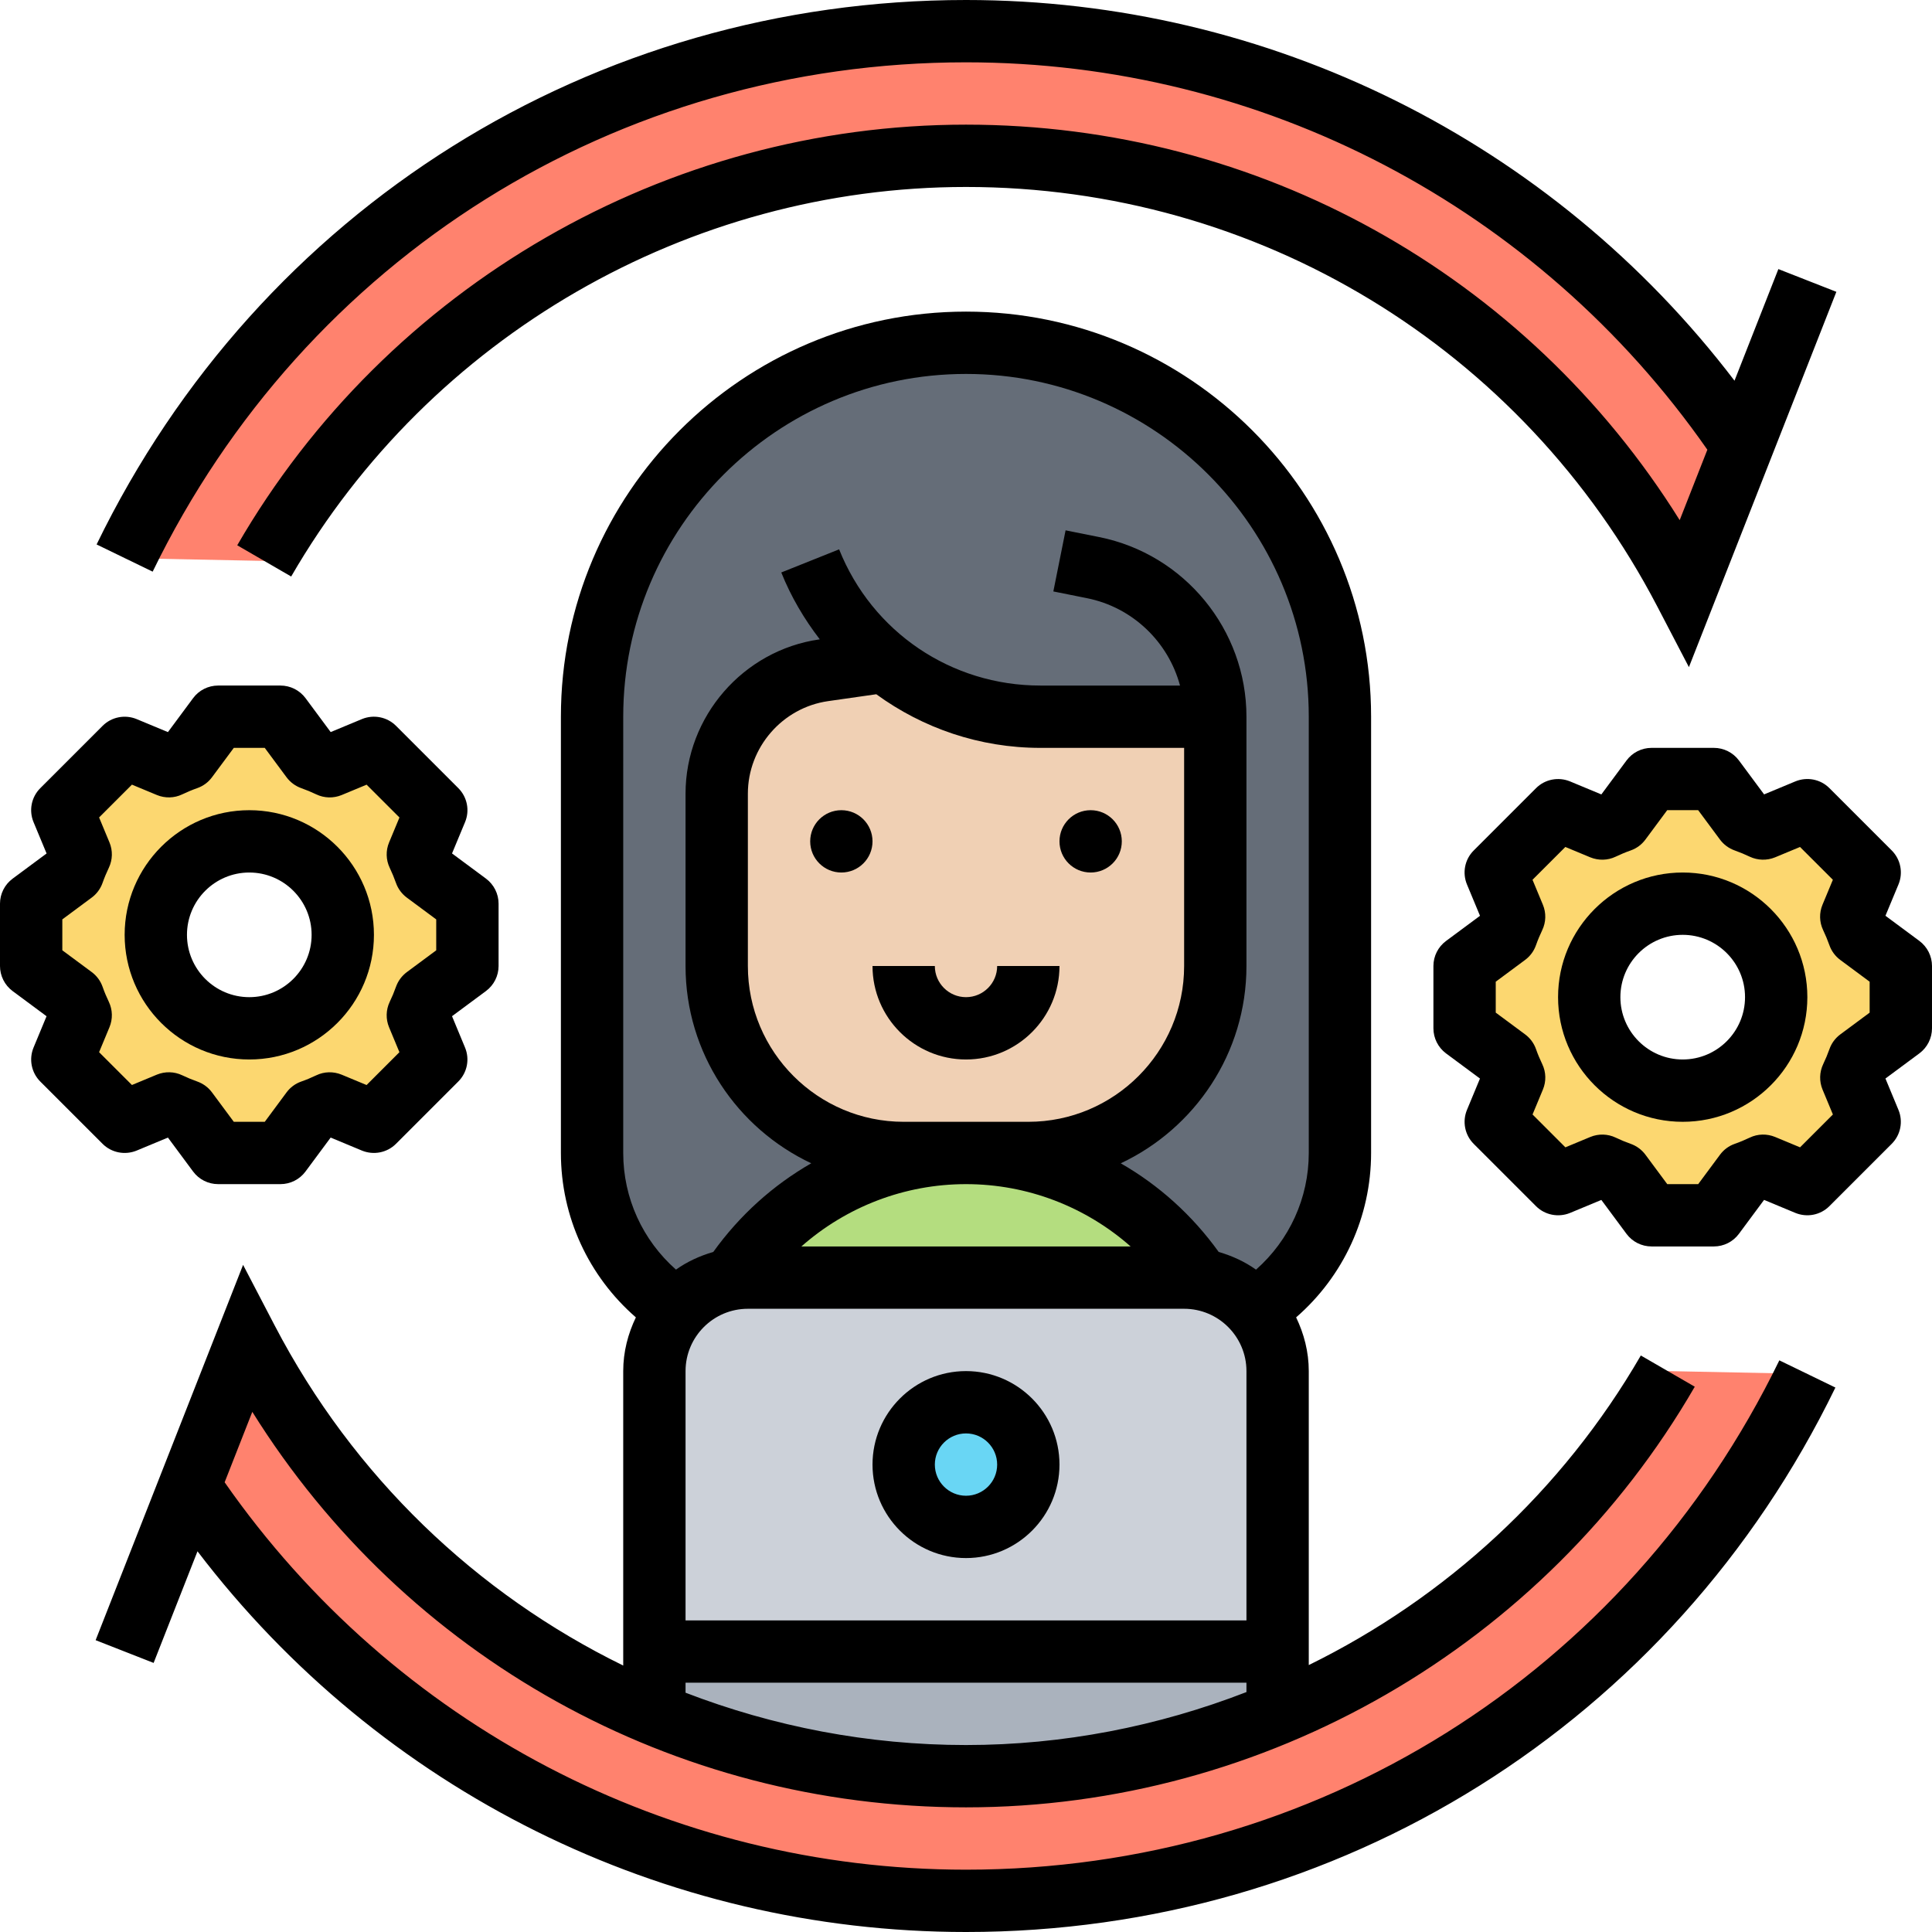<svg id="Layer_5" enable-background="new 0 0 62 62" height="512" viewBox="0 0 62 62" width="512" xmlns="http://www.w3.org/2000/svg"><g><g><g><path d="m39 23h-5.61c-1.87 0-3.63-.65-5.01-1.77l-1.95.28c-1.97.28-3.43 1.97-3.43 3.96v5.53c0 3.31 2.69 6 6 6h2c-3.14 0-5.9 1.61-7.51 4.04v.01c-.7.11-1.32.47-1.75.99-1.65-1.07-2.74-2.93-2.74-5.04v-14c0-6.63 5.37-12 12-12 3.32 0 6.32 1.34 8.49 3.51s3.51 5.17 3.51 8.49v14c0 2.11-1.09 3.97-2.74 5.04-.43-.52-1.05-.88-1.75-.99v-.01c-.81-1.22-1.9-2.22-3.18-2.93-1.29-.71-2.76-1.11-4.33-1.11h2c3.31 0 6-2.69 6-6z" fill="#656d78"/></g><g><path d="m23.49 41.04c1.61-2.43 4.37-4.04 7.51-4.04 1.57 0 3.04.4 4.33 1.11 1.28.71 2.37 1.71 3.18 2.93v.01c-.17-.04-.34-.05-.51-.05h-14c-.17 0-.34.01-.51.05z" fill="#b4dd7f"/></g><g><path d="m41 55c5.28-2.2 9.68-6.09 12.52-11l4.48.09c-4.86 10.01-15.13 16.91-27 16.91-10.38 0-19.54-5.28-24.92-13.29l1.85-4.71c2.81 5.38 7.44 9.66 13.07 12v.01c3.08 1.28 6.46 1.99 10 1.99s6.92-.71 10-2z" fill="#ff826e"/></g><g><path d="m55.92 14.29-1.85 4.71c-4.34-8.32-13.04-14-23.07-14-9.62 0-18.03 5.23-22.52 13l-4.48-.09c4.86-10.01 15.13-16.91 27-16.91 10.38 0 19.54 5.28 24.92 13.29z" fill="#ff826e"/></g><g><path d="m21 53h20v2c-3.08 1.29-6.46 2-10 2s-6.92-.71-10-1.99v-.01z" fill="#aab2bd"/></g><g><path d="m41 44v9h-20v-9c0-.75.28-1.44.74-1.96.43-.52 1.05-.88 1.75-.99.17-.04.34-.05.51-.05h14c.17 0 .34.01.51.05.7.11 1.32.47 1.75.99.46.52.74 1.21.74 1.96z" fill="#ccd1d9"/></g><g><circle cx="31" cy="47" fill="#69d6f4" r="2"/></g><g><path d="m51.42 26.59c.19-.09.38-.17.58-.24l1-1.35h2l1 1.35c.2.07.39.15.58.24l1.42-.59 2 2-.59 1.42c.09.19.17.38.24.58l1.35 1v2l-1.35 1c-.07.2-.15.39-.24.58l.59 1.42-2 2-1.42-.59c-.19.09-.38.17-.58.24l-1 1.35h-2l-1-1.35c-.2-.07-.39-.15-.58-.24l-1.42.59-2-2 .59-1.42c-.09-.19-.17-.38-.24-.58l-1.35-1v-2l1.35-1c.07-.2.15-.39.24-.58l-.59-1.42 2-2zm-.42 5.41c0 1.66 1.34 3 3 3s3-1.34 3-3-1.34-3-3-3-3 1.34-3 3z" fill="#fcd770"/></g><g><path d="m5.42 35.41-1.42.59-2-2 .59-1.42c-.09-.19-.17-.38-.24-.58l-1.35-1v-2l1.35-1c.07-.2.15-.39.24-.58l-.59-1.42 2-2 1.42.59c.19-.09.38-.17.58-.24l1-1.35h2l1 1.35c.2.07.39.15.58.24l1.42-.59 2 2-.59 1.42c.09.19.17.38.24.58l1.35 1v2l-1.35 1c-.07.2-.15.39-.24.58l.59 1.42-2 2-1.42-.59c-.19.09-.38.17-.58.24l-1 1.35h-2l-1-1.35c-.2-.07-.39-.15-.58-.24zm2.58-8.41c-1.66 0-3 1.34-3 3s1.34 3 3 3 3-1.34 3-3-1.34-3-3-3z" fill="#fcd770"/></g><g><path d="m39 23v8c0 3.31-2.69 6-6 6h-2-2c-3.31 0-6-2.69-6-6v-5.53c0-1.99 1.46-3.68 3.43-3.96l1.95-.28c1.38 1.12 3.14 1.77 5.01 1.77z" fill="#f0d0b4"/></g></g><g><path d="m31 60c-9.508 0-18.357-4.643-23.791-12.432l.888-2.26c4.918 7.88 13.511 12.692 22.903 12.692 9.609 0 18.57-5.173 23.387-13.499l-1.731-1.002c-2.521 4.358-6.268 7.781-10.656 9.935v-9.434c0-.62-.154-1.2-.406-1.724 1.519-1.321 2.406-3.229 2.406-5.276v-14c0-7.168-5.832-13-13-13s-13 5.832-13 13v14c0 2.047.887 3.955 2.406 5.276-.252.524-.406 1.104-.406 1.724v9.449c-4.707-2.303-8.659-6.066-11.184-10.911l-1.015-1.947-4.732 12.044 1.861.73 1.408-3.582c5.855 7.682 14.939 12.217 24.662 12.217 11.974 0 22.665-6.694 27.9-17.472l-1.799-.873c-4.898 10.082-14.899 16.345-26.101 16.345zm-7-18h14c1.103 0 2 .897 2 2v8h-18v-8c0-1.103.897-2 2-2zm5-6c-2.757 0-5-2.243-5-5v-5.531c0-1.483 1.107-2.76 2.576-2.969l1.545-.221c1.495 1.089 3.316 1.721 5.264 1.721h4.615v7c0 2.757-2.243 5-5 5zm2 2c1.975 0 3.84.728 5.283 2h-10.566c1.443-1.272 3.308-2 5.283-2zm-9 16.321v-.321h18v.3c-2.834 1.099-5.878 1.7-9 1.7-3.14 0-6.178-.593-9-1.679zm-2-31.321c0-6.065 4.935-11 11-11s11 4.935 11 11v14c0 1.45-.625 2.801-1.693 3.744-.359-.255-.765-.442-1.198-.568-.848-1.18-1.919-2.143-3.143-2.844 2.379-1.12 4.034-3.534 4.034-6.332v-7-1c0-2.793-1.988-5.217-4.726-5.765l-1.078-.216-.393 1.961 1.078.216c1.47.294 2.612 1.407 2.987 2.804h-4.483c-2.86 0-5.395-1.716-6.457-4.371l-1.856.742c.315.786.739 1.5 1.236 2.146l-.015.002c-2.447.35-4.293 2.478-4.293 4.95v5.531c0 2.799 1.655 5.212 4.034 6.331-1.224.702-2.296 1.665-3.144 2.845-.433.126-.838.312-1.197.567-1.068-.942-1.693-2.293-1.693-3.743z"/><path d="m31 2c9.508 0 18.357 4.643 23.791 12.432l-.888 2.26c-4.918-7.879-13.511-12.692-22.903-12.692-9.609 0-18.57 5.173-23.387 13.499l1.731 1.002c4.461-7.711 12.759-12.501 21.656-12.501 9.356 0 17.856 5.158 22.184 13.462l1.015 1.947 4.732-12.044-1.861-.73-1.408 3.582c-5.855-7.682-14.939-12.217-24.662-12.217-11.974 0-22.665 6.694-27.9 17.472l1.799.873c4.898-10.082 14.899-16.345 26.101-16.345z"/><path d="m31 50c1.654 0 3-1.346 3-3s-1.346-3-3-3-3 1.346-3 3 1.346 3 3 3zm0-4c.551 0 1 .448 1 1s-.449 1-1 1-1-.448-1-1 .449-1 1-1z"/><circle cx="27" cy="27" r="1"/><circle cx="35" cy="27" r="1"/><path d="m61.596 30.196-1.09-.808.418-1.005c.156-.374.07-.805-.216-1.091l-2-2c-.286-.287-.717-.37-1.091-.217l-1.005.418-.808-1.09c-.189-.253-.487-.403-.804-.403h-2c-.317 0-.615.15-.803.404l-.808 1.09-1.005-.418c-.373-.153-.804-.07-1.091.217l-2 2c-.287.286-.372.717-.216 1.091l.418 1.005-1.09.808c-.255.189-.405.487-.405.803v2c0 .316.15.614.404.804l1.09.808-.417 1.005c-.155.374-.07.805.216 1.091l2 2c.287.286.718.369 1.091.217l1.005-.418.808 1.09c.188.253.486.403.803.403h2c.317 0 .615-.15.803-.404l.808-1.09 1.005.418c.374.153.804.07 1.091-.217l2-2c.287-.286.372-.717.216-1.091l-.417-1.005 1.09-.808c.254-.189.404-.487.404-.803v-2c0-.316-.15-.614-.404-.804zm-1.596 2.3-.944.7c-.16.119-.281.283-.347.471-.059.166-.126.327-.201.483-.122.257-.129.553-.021.814l.333.801-1.054 1.054-.801-.333c-.262-.108-.557-.102-.813.021-.158.075-.319.143-.485.201-.188.066-.352.188-.47.348l-.7.944h-.993l-.7-.944c-.119-.16-.283-.281-.47-.348-.167-.059-.328-.126-.485-.201-.255-.122-.551-.129-.813-.021l-.801.333-1.054-1.054.333-.801c.109-.262.102-.558-.021-.814-.075-.156-.143-.317-.201-.483-.066-.188-.187-.352-.347-.471l-.945-.7v-.992l.944-.7c.16-.119.281-.283.347-.471.059-.167.127-.328.202-.486.122-.256.129-.552.02-.813l-.333-.801 1.054-1.053.801.333c.262.107.558.101.813-.021.158-.075.319-.143.485-.201.188-.066.352-.188.47-.348l.7-.944h.993l.7.944c.119.16.283.281.47.348.167.059.328.126.485.201.256.121.551.128.813.021l.801-.333 1.054 1.053-.333.801c-.109.261-.102.557.02.813.075.158.143.319.202.486.066.188.187.352.347.471l.944.7v.992z"/><path d="m54 28c-2.206 0-4 1.794-4 4s1.794 4 4 4 4-1.794 4-4-1.794-4-4-4zm0 6c-1.103 0-2-.897-2-2s.897-2 2-2 2 .897 2 2-.897 2-2 2z"/><path d="m4.384 36.924 1.005-.418.808 1.09c.188.254.486.404.803.404h2c.317 0 .615-.15.803-.404l.808-1.09 1.005.418c.374.152.804.07 1.091-.217l2-2c.287-.286.372-.717.216-1.091l-.417-1.005 1.09-.808c.254-.189.404-.487.404-.803v-2c0-.316-.15-.614-.404-.804l-1.09-.808.418-1.005c.156-.374.07-.805-.216-1.091l-2-2c-.287-.286-.717-.37-1.091-.217l-1.005.418-.808-1.09c-.189-.253-.487-.403-.804-.403h-2c-.317 0-.615.15-.803.404l-.808 1.09-1.005-.418c-.373-.153-.804-.07-1.091.217l-2 2c-.287.286-.372.717-.216 1.091l.418 1.005-1.09.808c-.255.189-.405.487-.405.803v2c0 .316.15.614.404.804l1.09.808-.417 1.005c-.155.374-.07.805.216 1.091l2 2c.286.285.717.369 1.091.216zm-.891-4.774c-.075-.156-.143-.317-.201-.483-.066-.188-.187-.352-.347-.471l-.945-.7v-.992l.944-.7c.16-.119.281-.283.347-.471.059-.167.127-.328.202-.486.122-.256.129-.552.02-.813l-.333-.801 1.054-1.053.801.333c.261.108.558.102.813-.021.158-.075.319-.143.485-.201.188-.066.352-.188.47-.348l.7-.943h.993l.7.944c.119.16.283.281.47.348.167.059.328.126.485.201.255.122.551.129.813.021l.801-.333 1.054 1.053-.333.801c-.109.261-.102.557.02.813.075.159.143.321.202.488.066.187.188.35.347.469l.944.7v.992l-.944.7c-.159.119-.28.282-.347.469-.059.167-.126.328-.202.485-.122.257-.129.553-.021.814l.333.801-1.054 1.054-.801-.333c-.262-.107-.558-.102-.813.021-.158.075-.319.143-.485.201-.188.066-.352.188-.47.348l-.698.943h-.994l-.7-.944c-.119-.16-.283-.281-.47-.348-.167-.059-.328-.126-.485-.201-.255-.122-.552-.128-.813-.021l-.801.333-1.054-1.053.333-.801c.109-.262.102-.558-.02-.815z"/><path d="m8 34c2.206 0 4-1.794 4-4s-1.794-4-4-4-4 1.794-4 4 1.794 4 4 4zm0-6c1.103 0 2 .897 2 2s-.897 2-2 2-2-.897-2-2 .897-2 2-2z"/><path d="m34 31h-2c0 .552-.449 1-1 1s-1-.448-1-1h-2c0 1.654 1.346 3 3 3s3-1.346 3-3z"/></g></g></svg>